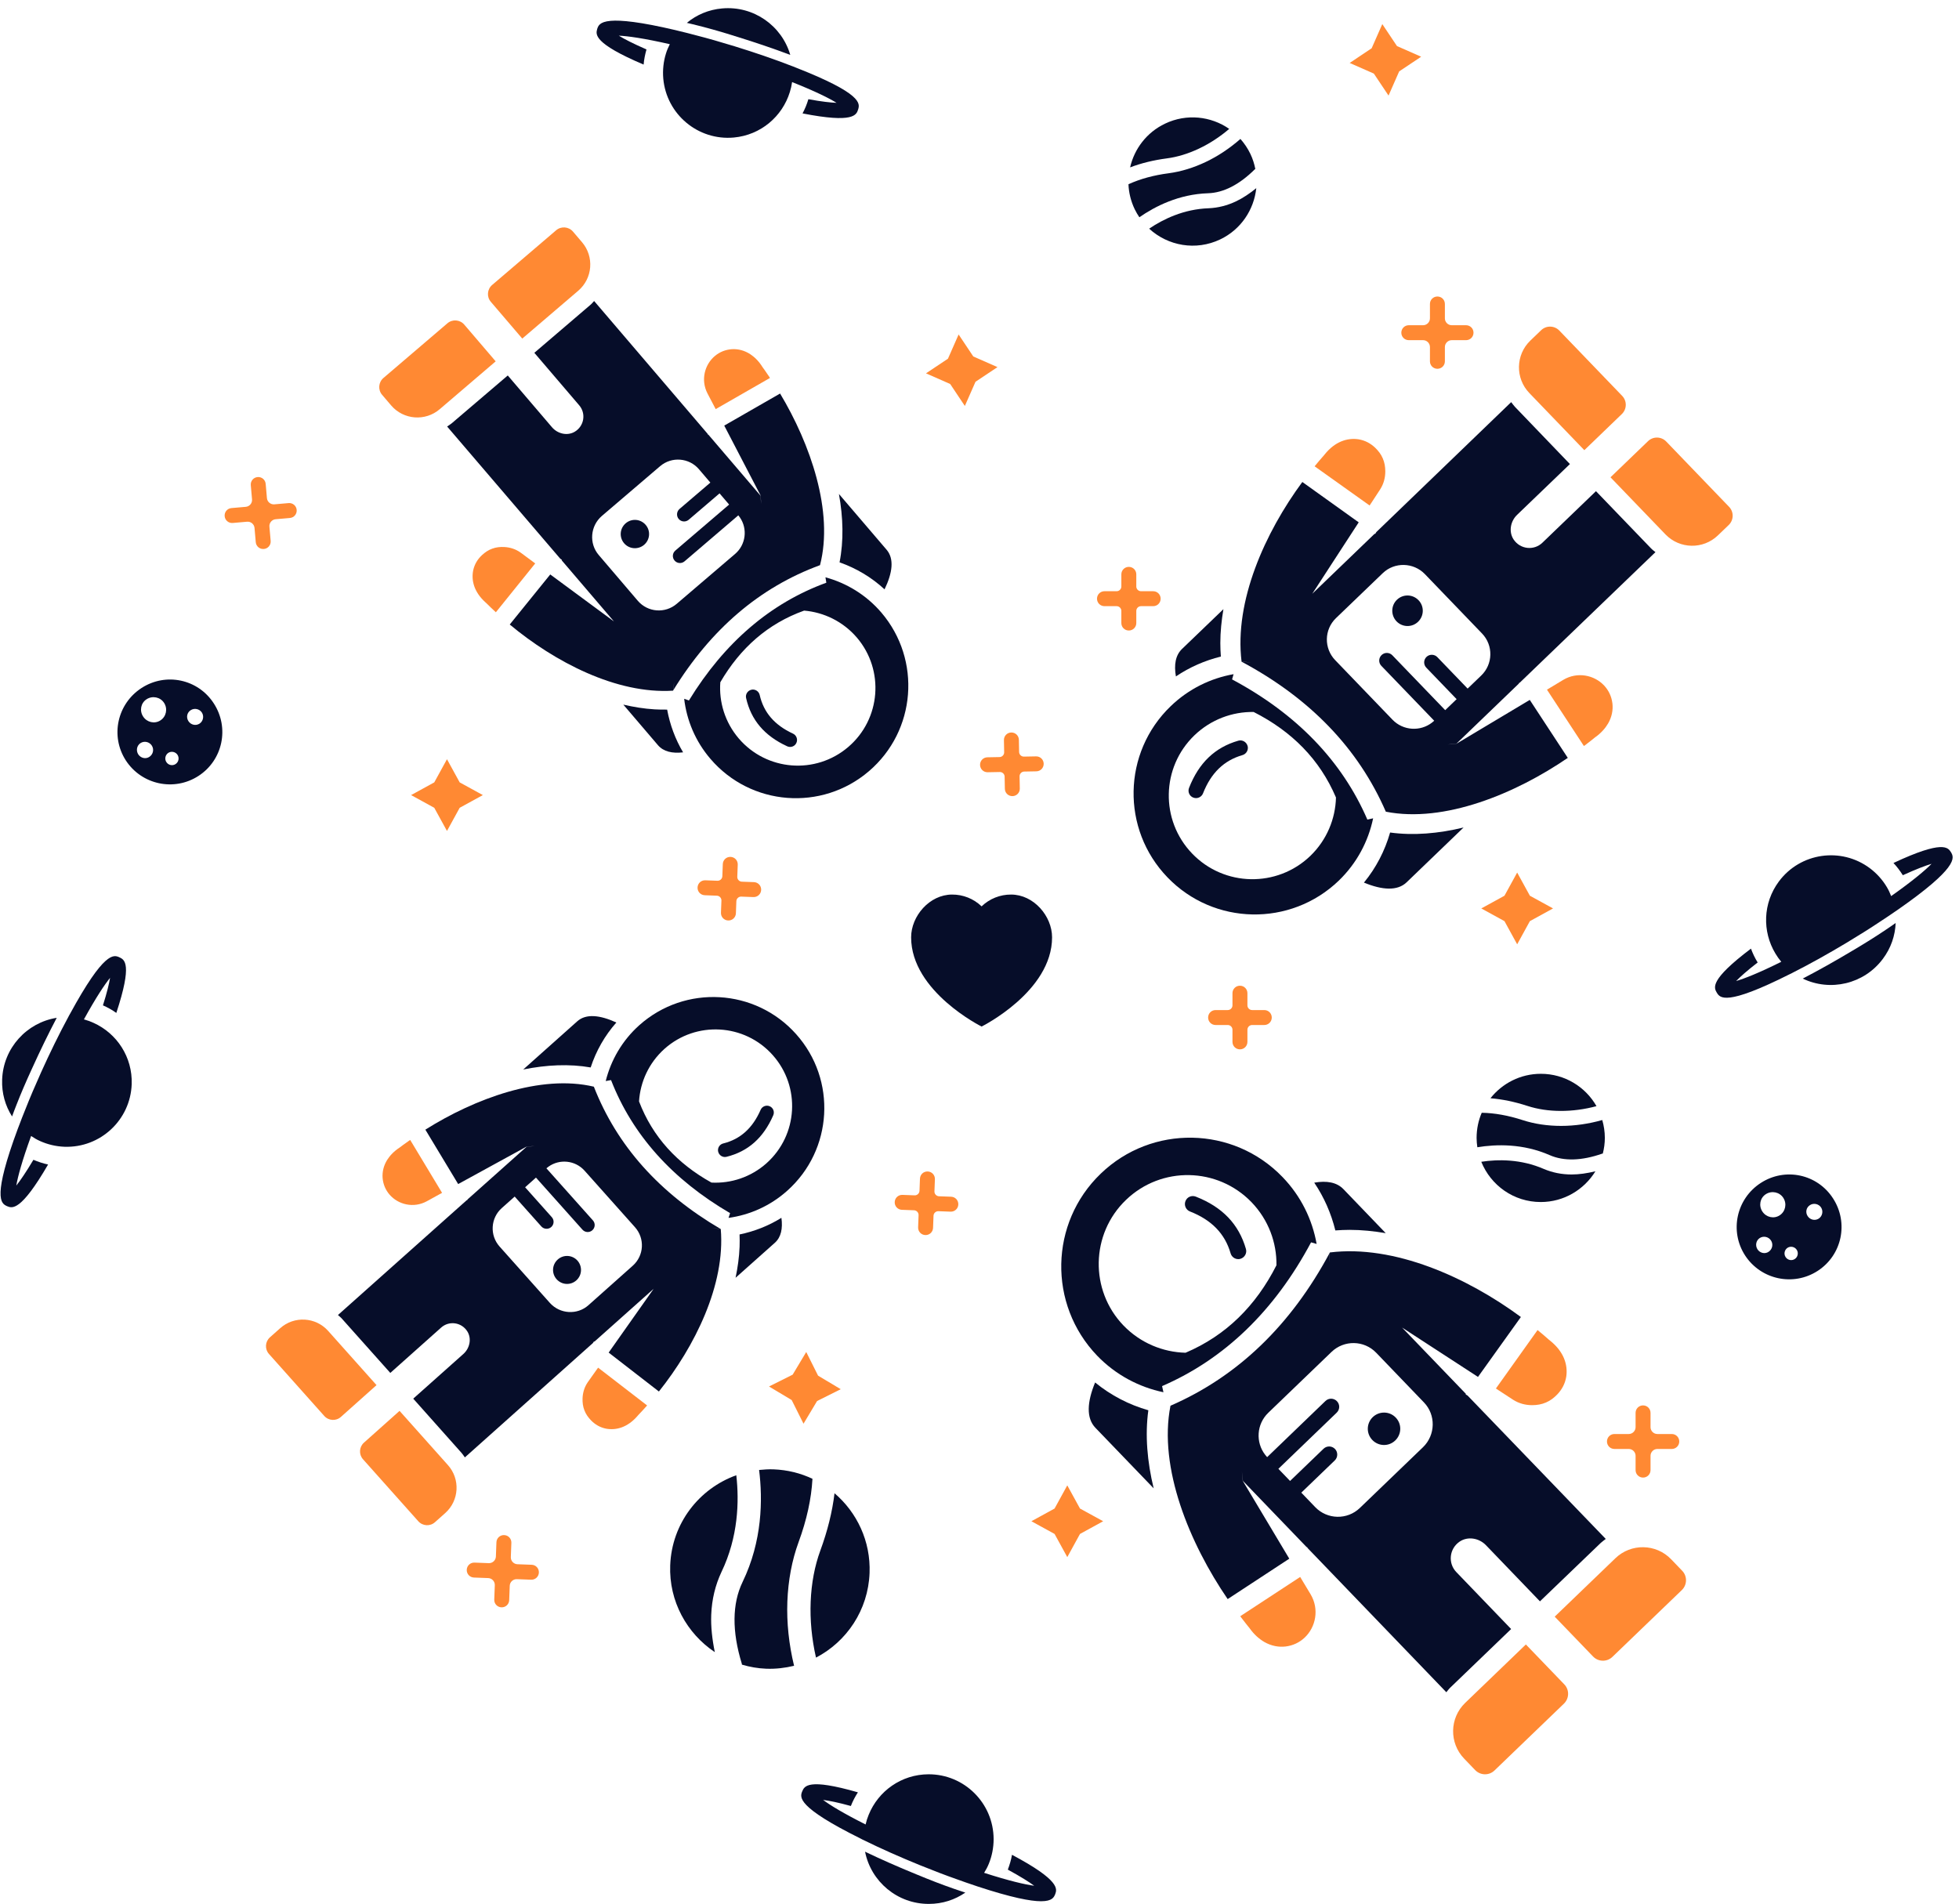 <?xml version="1.0" encoding="UTF-8"?>
<svg xmlns="http://www.w3.org/2000/svg" width="467" height="454" viewBox="0 0 467 454" fill="none">
  <path d="M246.986 180.325L244.084 180.38C243.474 180.391 242.955 179.892 242.943 179.281L242.888 176.38C242.87 175.387 242.066 174.613 241.073 174.632C240.081 174.651 239.307 175.455 239.325 176.447L239.38 179.348C239.392 179.959 238.893 180.478 238.282 180.489L235.381 180.544C234.388 180.563 233.614 181.367 233.633 182.36C233.652 183.352 234.455 184.126 235.448 184.107L238.349 184.052C238.96 184.041 239.479 184.54 239.49 185.151L239.545 188.053C239.564 189.045 240.368 189.819 241.36 189.8C242.353 189.782 243.127 188.978 243.108 187.985L243.053 185.084C243.042 184.473 243.541 183.954 244.152 183.943L247.053 183.888C248.045 183.869 248.82 183.065 248.801 182.073C248.782 181.08 247.979 180.306 246.986 180.325Z" fill="#FF8933"></path>
  <path d="M228.521 79.743L225.984 85.509L220.744 89.007L226.51 91.545L230.008 96.784L232.545 91.019L237.785 87.521L232.019 84.983L228.521 79.743Z" fill="#FF8933"></path>
  <path d="M329.521 5.744L326.984 11.51L321.744 15.008L327.51 17.545L331.008 22.785L333.545 17.019L338.785 13.521L333.019 10.983L329.521 5.744Z" fill="#FF8933"></path>
  <path d="M175.801 8.795C180.107 10.131 184.426 11.594 188.389 13.088C186.377 6.135 179.647 1.33 172.142 2.01C168.922 2.291 166.041 3.539 163.73 5.452C164.694 5.675 165.581 5.879 166.601 6.147C169.317 6.83 172.331 7.692 175.8 8.795L175.801 8.795Z" fill="#060D29"></path>
  <path d="M153.431 15.398C153.529 14.188 153.781 12.966 154.112 11.787C150.898 10.381 148.784 9.288 147.515 8.504C149.669 8.597 153.522 9.13 159.675 10.535C159.304 11.258 158.986 12.001 158.747 12.788C158.169 14.652 157.938 16.691 158.117 18.745C158.886 27.263 166.41 33.558 174.928 32.788C181.367 32.2 186.499 27.767 188.291 21.938C188.531 21.176 188.716 20.368 188.825 19.566C194.357 21.767 197.67 23.42 199.426 24.518C198.016 24.462 195.797 24.222 192.707 23.648C192.353 24.855 191.888 25.968 191.317 27.04C203.509 29.427 204.15 27.403 204.572 26.088C204.987 24.698 205.625 22.343 189.673 16.095L189.275 15.925C189.143 15.885 189.063 15.841 188.932 15.802C184.647 14.131 179.88 12.503 175.102 11.029C171.663 9.974 168.649 9.113 165.958 8.428C164.516 8.017 163.11 7.705 161.751 7.363C161.516 7.307 161.228 7.23 160.993 7.174C152.593 5.198 148.032 4.753 145.573 4.968C142.885 5.202 142.589 6.199 142.348 6.961C142.021 8.191 141.439 10.311 153.432 15.397L153.431 15.398Z" fill="#060D29"></path>
  <path d="M287.997 46.072C291.689 45.948 295.448 44.015 299.126 40.372C299.161 40.327 299.218 40.328 299.253 40.283C299.014 39.072 298.638 37.87 298.079 36.698C297.444 35.365 296.624 34.177 295.699 33.123C293.175 35.341 290.373 37.213 287.455 38.603C284.537 39.994 281.536 40.917 278.592 41.306C275.008 41.773 271.792 42.657 269.035 43.914L269.012 43.925C269.088 45.919 269.574 47.944 270.494 49.874C270.822 50.563 271.198 51.174 271.608 51.796C275.357 49.192 281.025 46.293 287.997 46.072L287.997 46.072Z" fill="#060D29"></path>
  <path d="M293.03 30.73C288.681 27.698 282.864 27.031 277.74 29.473C273.328 31.576 270.408 35.506 269.403 39.905C272.052 38.896 274.98 38.177 278.164 37.759C283.209 37.103 288.563 34.551 293.029 30.73L293.03 30.73Z" fill="#060D29"></path>
  <path d="M288.121 49.65C282.185 49.856 277.266 52.257 273.945 54.517C278.411 58.62 285.059 59.85 290.873 57.079C295.859 54.703 298.931 49.968 299.483 44.855C297.898 46.145 296.296 47.219 294.687 47.986C292.527 49.016 290.331 49.555 288.121 49.65Z" fill="#060D29"></path>
  <path d="M441.351 226.798C437.48 229.111 433.508 231.348 429.749 233.3C436.268 236.446 444.338 234.645 448.844 228.606C450.786 226.022 451.781 223.044 451.901 220.046C451.091 220.615 450.347 221.139 449.466 221.719C447.143 223.284 444.489 224.952 441.352 226.798L441.351 226.798Z" fill="#060D29"></path>
  <path d="M451.377 205.739C452.212 206.62 452.954 207.623 453.61 208.657C456.803 207.204 459.028 206.361 460.459 205.939C458.951 207.48 455.981 209.993 450.826 213.634C450.536 212.875 450.196 212.142 449.769 211.439C448.768 209.763 447.405 208.229 445.756 206.991C438.903 201.874 429.193 203.27 424.077 210.125C420.214 215.31 420.086 222.09 423.228 227.316C423.634 228.004 424.113 228.682 424.636 229.298C419.304 231.946 415.861 233.308 413.871 233.881C414.854 232.869 416.515 231.379 419.006 229.461C418.344 228.392 417.826 227.302 417.409 226.161C407.491 233.642 408.569 235.47 409.266 236.662C410.023 237.9 411.35 239.948 426.654 232.248L427.046 232.065C427.164 231.994 427.25 231.963 427.367 231.892C431.472 229.819 435.867 227.358 440.156 224.786C443.238 222.93 445.892 221.263 448.199 219.717C449.467 218.919 450.639 218.08 451.801 217.297C451.999 217.16 452.249 216.997 452.447 216.859C459.528 211.927 462.906 208.83 464.388 206.856C466.009 204.699 465.465 203.812 465.058 203.124C464.362 202.059 463.172 200.211 451.377 205.74L451.377 205.739Z" fill="#060D29"></path>
  <path d="M7.697 254.609C9.56 250.503 11.549 246.4 13.524 242.654C6.375 243.784 0.77 249.864 0.51 257.394C0.388 260.625 1.267 263.638 2.878 266.17C3.22 265.241 3.532 264.386 3.925 263.408C4.941 260.798 6.171 257.915 7.697 254.61L7.697 254.609Z" fill="#060D29"></path>
  <path d="M11.464 277.627C10.276 277.379 9.094 276.977 7.965 276.502C6.17 279.516 4.822 281.477 3.887 282.639C4.248 280.513 5.256 276.756 7.416 270.826C8.087 271.284 8.784 271.693 9.536 272.027C11.314 272.833 13.308 273.316 15.368 273.394C23.916 273.692 31.098 267.01 31.395 258.462C31.613 252 27.853 246.356 22.293 243.853C21.567 243.519 20.788 243.236 20.006 243.028C22.878 237.812 24.931 234.731 26.239 233.125C26.008 234.518 25.493 236.689 24.539 239.684C25.693 240.185 26.74 240.785 27.732 241.485C31.618 229.686 29.69 228.798 28.438 228.215C27.11 227.63 24.852 226.704 16.667 241.754L16.449 242.128C16.393 242.253 16.34 242.327 16.284 242.453C14.093 246.496 11.884 251.023 9.826 255.581C8.352 258.862 7.122 261.745 6.107 264.33C5.52 265.709 5.036 267.066 4.528 268.372C4.442 268.598 4.33 268.874 4.246 269.1C1.239 277.189 0.23 281.659 0.136 284.126C0.034 286.822 0.986 287.24 1.713 287.573C2.892 288.052 4.923 288.892 11.463 277.626L11.464 277.627Z" fill="#060D29"></path>
  <path d="M254.426 371.225L257.455 365.701L262.979 362.672L257.455 359.643L254.426 354.119L251.397 359.643L245.873 362.672L251.397 365.701L254.426 371.225Z" fill="#FF8933"></path>
  <path d="M398.531 341.876H395.095C394.204 341.876 393.465 341.138 393.465 340.247V336.836C393.465 335.844 392.676 335.055 391.684 335.055C390.691 335.055 389.902 335.844 389.902 336.836V340.247C389.902 341.138 389.164 341.876 388.273 341.876H384.862C383.869 341.876 383.08 342.666 383.08 343.658C383.08 344.651 383.869 345.44 384.862 345.44H388.273C389.164 345.44 389.902 346.178 389.902 347.069V350.48C389.902 351.473 390.691 352.262 391.684 352.262C392.676 352.262 393.465 351.473 393.465 350.48V347.069C393.465 346.178 394.204 345.44 395.095 345.44H398.531C399.524 345.44 400.313 344.651 400.313 343.658C400.314 342.666 399.524 341.876 398.531 341.876Z" fill="#FF8933"></path>
  <path d="M369.438 275.396C372.823 276.873 377.048 276.745 381.936 275.04C381.987 275.014 382.038 275.04 382.088 275.014C382.394 273.817 382.572 272.571 382.572 271.272C382.572 269.796 382.343 268.37 381.961 267.021C378.728 267.938 375.394 268.421 372.161 268.421C368.928 268.421 365.823 267.963 362.998 267.047C359.561 265.927 356.278 265.341 353.248 265.291H353.223C352.434 267.123 352.001 269.16 352.001 271.298C352.001 272.061 352.078 272.775 352.179 273.512C356.685 272.774 363.048 272.596 369.437 275.396L369.438 275.396Z" fill="#060D29"></path>
  <path d="M380.582 263.713C377.96 259.105 372.996 256 367.32 256C362.433 256 358.106 258.291 355.306 261.829C358.131 262.058 361.084 262.669 364.138 263.662C368.974 265.24 374.906 265.24 380.581 263.713L380.582 263.713Z" fill="#060D29"></path>
  <path d="M368.01 278.679C362.562 276.312 357.09 276.363 353.119 276.974C355.385 282.599 360.857 286.57 367.297 286.57C372.82 286.57 377.631 283.618 380.33 279.239C378.344 279.723 376.435 280.003 374.653 280.003C372.26 280.003 370.046 279.545 368.01 278.679Z" fill="#060D29"></path>
  <path d="M327.256 337.84C325.715 339.328 325.66 341.762 327.148 343.304C328.636 344.846 331.071 344.9 332.613 343.412C334.154 341.924 334.209 339.49 332.721 337.948C331.233 336.406 328.798 336.379 327.256 337.84Z" fill="#060D29"></path>
  <path d="M283.677 288.823C288.844 290.852 292.009 294.125 293.361 298.805C293.604 299.643 294.362 300.185 295.2 300.185C295.362 300.185 295.552 300.157 295.714 300.103C296.715 299.806 297.31 298.751 297.012 297.75C295.308 291.853 291.413 287.768 285.056 285.28C284.082 284.901 282.973 285.361 282.594 286.362C282.216 287.336 282.703 288.444 283.677 288.823Z" fill="#060D29"></path>
  <path d="M357.337 331.51L360.691 333.701C362.125 334.621 363.694 334.999 365.236 334.999C366.399 334.999 367.535 334.809 368.563 334.35C369.591 333.917 370.457 333.241 371.241 332.429C372.323 331.293 373.108 329.886 373.378 328.182C373.784 325.368 372.81 322.258 369.537 319.634C369.456 319.553 369.375 319.499 369.267 319.418C368.374 318.633 367.482 317.849 366.535 317.091L356.607 331.023L357.337 331.51Z" fill="#FF8933"></path>
  <path d="M309.945 375.955L295.662 385.314C295.716 385.396 295.77 385.45 295.824 385.531C295.852 385.558 295.852 385.558 295.852 385.585C296.041 385.828 296.23 386.072 296.419 386.315C296.879 386.938 297.366 387.533 297.853 388.128C298.935 389.67 300.152 390.724 301.396 391.455C303.046 392.402 304.805 392.727 306.455 392.537C308.24 392.321 309.782 391.563 310.972 390.454C313.678 387.938 314.543 383.638 312.433 380.094L309.945 375.955Z" fill="#FF8933"></path>
  <path d="M261.062 329.589C259.142 334.242 258.898 338.083 261.144 340.409L275.021 354.827C273.479 348.471 272.938 342.141 273.749 336.217C269.123 334.89 264.822 332.673 261.062 329.589Z" fill="#060D29"></path>
  <path d="M321.739 293.206C324.606 293.206 327.474 293.504 330.341 293.991L320.251 283.495C318.655 281.845 316.247 281.439 313.299 281.953C315.652 285.442 317.329 289.284 318.33 293.341C319.466 293.26 320.576 293.206 321.739 293.206Z" fill="#060D29"></path>
  <path d="M277.348 331.916L277.024 330.455C291.901 324.017 303.831 312.493 312.542 296.182L313.867 296.561C312.839 290.772 310.161 285.2 305.752 280.628C294.012 268.428 274.59 268.049 262.39 279.816C250.19 291.557 249.811 310.978 261.551 323.207C265.988 327.805 271.534 330.7 277.349 331.917L277.348 331.916ZM268.422 286.065C276.861 277.949 290.252 278.22 298.367 286.632C302.397 290.826 304.372 296.263 304.29 301.646C299.394 311.303 292.28 318.391 282.622 322.502C277.239 322.366 271.883 320.203 267.825 316.009C259.737 307.596 259.981 294.179 268.421 286.065L268.422 286.065Z" fill="#060D29"></path>
  <path d="M363.748 392.049L349.276 405.981C345.543 409.579 345.435 415.53 349.032 419.263L351.656 421.995C352.9 423.293 354.983 423.347 356.282 422.076L372.81 406.17C374.108 404.926 374.162 402.843 372.891 401.544L363.748 392.049Z" fill="#FF8933"></path>
  <path d="M398.374 371.734C394.776 368.001 388.825 367.893 385.092 371.49L370.62 385.421L379.763 394.916C381.007 396.214 383.09 396.268 384.389 394.997L400.917 379.091C402.215 377.847 402.269 375.764 400.998 374.466L398.374 371.734Z" fill="#FF8933"></path>
  <path d="M347.166 374.791C345.137 372.68 345.462 369.218 347.977 367.514C349.925 366.215 352.603 366.675 354.253 368.406L367.103 381.769L381.602 367.838C381.98 367.486 382.386 367.216 382.792 366.891L349.871 332.727L349.384 332.429L349.466 332.321L334.237 316.497L352.334 328.264L362.559 313.981C349.764 304.541 332.37 296.696 317.033 298.59H317.005V298.644V299.023C316.816 301.566 316.789 301.485 317.005 298.644C307.754 315.902 295.121 328.129 279.026 335.135C276.105 349.959 283.598 367.975 292.66 381.23L307.349 371.6L296.258 353.043C296.258 353.043 296.23 352.177 296.041 350.824C295.825 349.472 295.852 349.472 296.041 350.824C296.258 352.177 296.285 353.043 296.285 353.043L311.514 368.867L311.568 368.813L311.757 369.11L344.787 403.438C345.111 403.06 345.382 402.654 345.761 402.302L360.233 388.371L347.166 374.791ZM339.24 345.008L324.173 359.507C321.17 362.401 316.383 362.293 313.515 359.291L310.214 355.855L318.195 348.173C318.952 347.442 318.979 346.198 318.249 345.441C317.491 344.656 316.274 344.656 315.517 345.387L307.536 353.069L304.75 350.175L318.654 336.785C319.439 336.028 319.439 334.81 318.708 334.053C317.978 333.296 316.761 333.242 315.976 333.999L302.072 347.389C301.91 347.227 301.747 347.01 301.613 346.848C299.286 343.872 299.53 339.517 302.343 336.812L317.41 322.313C320.413 319.419 325.174 319.5 328.068 322.503L339.457 334.351C342.324 337.326 342.216 342.114 339.24 345.008L339.24 345.008Z" fill="#060D29"></path>
  <path d="M218.386 446.826C214.212 445.12 210.037 443.288 206.219 441.455C207.619 448.557 213.906 453.928 221.441 453.902C224.674 453.902 227.652 452.91 230.121 451.204C229.179 450.899 228.314 450.619 227.321 450.263C224.674 449.346 221.747 448.226 218.387 446.826L218.386 446.826Z" fill="#060D29"></path>
  <path d="M241.245 442.192C241.042 443.388 240.685 444.584 240.252 445.73C243.332 447.41 245.343 448.683 246.54 449.573C244.402 449.293 240.609 448.428 234.602 446.493C235.034 445.806 235.416 445.093 235.722 444.33C236.46 442.523 236.867 440.512 236.867 438.45C236.842 429.897 229.893 422.973 221.34 423C214.874 423.025 209.377 426.996 207.085 432.647C206.779 433.385 206.525 434.174 206.347 434.964C201.027 432.291 197.87 430.356 196.216 429.109C197.616 429.288 199.805 429.72 202.834 430.56C203.291 429.389 203.851 428.32 204.514 427.301C192.575 423.865 191.761 425.825 191.226 427.098C190.692 428.447 189.852 430.738 205.201 438.349L205.582 438.552C205.71 438.603 205.786 438.654 205.913 438.705C210.037 440.741 214.644 442.777 219.277 444.661C222.611 446.01 225.538 447.131 228.16 448.047C229.56 448.581 230.934 449.015 232.258 449.473C232.487 449.549 232.767 449.651 232.996 449.727C241.193 452.425 245.698 453.265 248.167 453.265C250.865 453.265 251.247 452.298 251.553 451.56C251.986 450.363 252.749 448.301 241.244 442.192L241.245 442.192Z" fill="#060D29"></path>
  <path d="M289.783 244.368H292.685C293.295 244.368 293.805 244.877 293.805 245.488V248.39C293.805 249.382 294.594 250.172 295.586 250.172C296.579 250.172 297.368 249.382 297.368 248.39V245.488C297.368 244.877 297.877 244.368 298.488 244.368H301.39C302.382 244.368 303.172 243.579 303.172 242.586C303.172 241.594 302.383 240.804 301.39 240.804H298.488C297.877 240.804 297.368 240.295 297.368 239.684V236.782C297.368 235.79 296.579 235 295.586 235C294.594 235 293.805 235.79 293.805 236.782V239.684C293.805 240.295 293.295 240.804 292.685 240.804H289.783C288.79 240.804 288.001 241.593 288.001 242.586C288 243.579 288.79 244.368 289.783 244.368Z" fill="#FF8933"></path>
  <path d="M370.226 216.575L364.702 213.547L361.673 208.023L358.644 213.547L353.12 216.575L358.644 219.604L361.673 225.128L364.702 219.604L370.226 216.575Z" fill="#FF8933"></path>
  <path d="M340.878 72.47L340.878 75.906C340.878 76.797 340.14 77.536 339.249 77.536L335.838 77.536C334.846 77.536 334.057 78.325 334.057 79.317C334.057 80.31 334.846 81.099 335.838 81.099L339.249 81.099C340.14 81.099 340.878 81.837 340.878 82.728L340.878 86.139C340.878 87.132 341.668 87.921 342.66 87.921C343.653 87.921 344.442 87.132 344.442 86.139L344.442 82.728C344.442 81.837 345.18 81.099 346.071 81.099L349.482 81.099C350.475 81.099 351.264 80.31 351.264 79.317C351.264 78.325 350.475 77.536 349.482 77.536L346.071 77.536C345.18 77.536 344.442 76.797 344.442 75.906L344.442 72.47C344.442 71.477 343.653 70.688 342.66 70.688C341.668 70.688 340.878 71.477 340.878 72.47Z" fill="#FF8933"></path>
  <path d="M270.878 148.535L270.878 145.633C270.878 145.022 271.387 144.513 271.998 144.513L274.9 144.513C275.893 144.513 276.682 143.724 276.682 142.732C276.682 141.739 275.893 140.95 274.9 140.95L271.998 140.95C271.387 140.95 270.878 140.441 270.878 139.83L270.878 136.928C270.878 135.935 270.089 135.146 269.097 135.146C268.104 135.146 267.315 135.935 267.315 136.928L267.315 139.83C267.315 140.441 266.806 140.95 266.195 140.95L263.293 140.95C262.3 140.95 261.511 141.739 261.511 142.732C261.511 143.724 262.3 144.513 263.293 144.513L266.194 144.513C266.805 144.513 267.314 145.022 267.314 145.633L267.314 148.535C267.314 149.528 268.103 150.317 269.096 150.317C270.089 150.317 270.878 149.528 270.878 148.535Z" fill="#FF8933"></path>
  <path d="M326.953 119.822L329.015 116.666C329.881 115.317 330.237 113.84 330.237 112.389C330.237 111.295 330.058 110.226 329.626 109.258C329.218 108.291 328.582 107.477 327.818 106.738C326.749 105.72 325.426 104.982 323.822 104.728C321.174 104.346 318.248 105.262 315.778 108.342C315.702 108.418 315.651 108.494 315.575 108.596C314.837 109.436 314.098 110.276 313.386 111.167L326.495 120.509L326.953 119.822Z" fill="#FF8933"></path>
  <path d="M368.776 164.418L377.584 177.858C377.66 177.807 377.711 177.756 377.787 177.705C377.813 177.68 377.813 177.68 377.838 177.68C378.067 177.501 378.296 177.323 378.525 177.145C379.111 176.713 379.671 176.254 380.231 175.796C381.682 174.778 382.675 173.633 383.362 172.462C384.253 170.909 384.559 169.255 384.38 167.702C384.177 166.022 383.464 164.571 382.42 163.451C380.053 160.905 376.006 160.091 372.671 162.077L368.776 164.418Z" fill="#FF8933"></path>
  <path d="M332.911 148.128C334.311 149.579 336.602 149.63 338.053 148.23C339.503 146.829 339.554 144.539 338.154 143.088C336.754 141.637 334.463 141.586 333.012 142.986C331.561 144.386 331.536 146.677 332.911 148.128Z" fill="#060D29"></path>
  <path d="M286.786 189.135C288.696 184.274 291.776 181.295 296.179 180.023C296.968 179.794 297.477 179.081 297.477 178.292C297.477 178.139 297.452 177.961 297.401 177.808C297.121 176.867 296.128 176.307 295.187 176.587C289.637 178.19 285.794 181.856 283.452 187.838C283.096 188.754 283.529 189.798 284.471 190.154C285.387 190.51 286.43 190.052 286.786 189.135Z" fill="#060D29"></path>
  <path d="M325.146 210.416C329.525 212.223 333.139 212.452 335.328 210.339L348.896 197.281C342.914 198.732 336.957 199.241 331.383 198.477C330.135 202.831 328.048 206.878 325.146 210.416Z" fill="#060D29"></path>
  <path d="M290.911 153.32C290.911 150.622 291.191 147.924 291.649 145.226L281.772 154.72C280.22 156.222 279.838 158.488 280.321 161.262C283.605 159.048 287.22 157.47 291.038 156.528C290.961 155.459 290.911 154.415 290.911 153.32Z" fill="#060D29"></path>
  <path d="M327.336 195.091L325.962 195.396C319.903 181.396 309.059 170.171 293.711 161.974L294.068 160.727C288.62 161.694 283.377 164.214 279.075 168.363C267.595 179.41 267.239 197.686 278.311 209.166C289.359 220.646 307.634 221.003 319.141 209.955C323.468 205.781 326.192 200.562 327.337 195.09L327.336 195.091ZM284.191 203.491C276.554 195.549 276.809 182.948 284.725 175.313C288.671 171.52 293.787 169.662 298.852 169.739C307.94 174.346 314.609 181.04 318.478 190.128C318.35 195.194 316.314 200.234 312.368 204.052C304.452 211.662 291.826 211.433 284.191 203.492L284.191 203.491Z" fill="#060D29"></path>
  <path d="M383.921 113.79L397.03 127.408C400.416 130.921 406.016 131.022 409.528 127.637L412.099 125.168C413.321 123.997 413.372 122.037 412.176 120.816L397.208 105.263C396.037 104.041 394.077 103.99 392.856 105.186L383.921 113.79Z" fill="#FF8933"></path>
  <path d="M364.804 81.206C361.292 84.592 361.19 90.192 364.575 93.704L377.684 107.323L386.619 98.719C387.84 97.549 387.891 95.588 386.695 94.367L371.728 78.814C370.557 77.592 368.597 77.542 367.375 78.738L364.804 81.206Z" fill="#FF8933"></path>
  <path d="M367.68 129.393C365.695 131.303 362.437 130.997 360.833 128.63C359.611 126.797 360.044 124.277 361.673 122.724L374.247 110.633L361.138 96.99C360.807 96.633 360.552 96.252 360.247 95.87L328.099 126.848L327.819 127.306L327.717 127.229L312.827 141.56L323.899 124.53L310.459 114.909C301.576 126.949 294.194 143.316 295.976 157.749L295.976 157.774L296.027 157.774L296.384 157.774C298.776 157.952 298.7 157.978 296.027 157.774C312.267 166.479 323.773 178.367 330.365 193.512C344.314 196.261 361.267 189.21 373.74 180.683L364.678 166.861L347.216 177.298C347.216 177.298 346.402 177.323 345.129 177.501C343.856 177.704 343.856 177.679 345.129 177.501C346.401 177.298 347.216 177.272 347.216 177.272L362.106 162.942L362.055 162.891L362.335 162.712L394.638 131.632C394.281 131.327 393.899 131.072 393.569 130.716L380.459 117.098L367.68 129.393ZM339.655 136.852L353.299 151.029C356.022 153.855 355.92 158.36 353.095 161.059L349.863 164.164L342.633 156.655C341.946 155.943 340.775 155.917 340.063 156.604C339.324 157.317 339.324 158.463 340.012 159.175L347.241 166.684L344.517 169.306L331.917 156.223C331.205 155.484 330.059 155.484 329.347 156.172C328.634 156.859 328.583 158.004 329.296 158.743L341.896 171.826C341.743 171.979 341.539 172.132 341.387 172.259C338.587 174.448 334.488 174.219 331.943 171.571L318.3 157.393C315.576 154.568 315.652 150.088 318.478 147.364L329.627 136.648C332.427 133.95 336.932 134.052 339.655 136.852L339.655 136.852Z" fill="#060D29"></path>
  <path d="M115.106 189.553L109.582 186.525L106.553 181.001L103.523 186.525L98 189.553L103.523 192.582L106.553 198.106L109.582 192.582L115.106 189.553Z" fill="#FF8933"></path>
  <path d="M55.486 124.678L58.91 124.379C59.797 124.302 60.597 124.973 60.674 125.861L60.971 129.259C61.057 130.248 61.912 130.965 62.901 130.879C63.889 130.793 64.607 129.938 64.521 128.949L64.225 125.551C64.147 124.664 64.818 123.864 65.706 123.787L69.104 123.49C70.093 123.404 70.81 122.549 70.724 121.56C70.638 120.572 69.783 119.854 68.794 119.94L65.396 120.236C64.509 120.314 63.709 119.643 63.632 118.755L63.335 115.357C63.249 114.368 62.394 113.651 61.406 113.737C60.417 113.823 59.699 114.678 59.785 115.667L60.082 119.065C60.159 119.952 59.488 120.752 58.6 120.829L55.177 121.128C54.188 121.214 53.47 122.069 53.556 123.058C53.642 124.047 54.497 124.764 55.486 124.678Z" fill="#FF8933"></path>
  <path d="M153.544 129.892C154.965 128.674 155.138 126.553 153.92 125.131C152.701 123.709 150.58 123.537 149.158 124.755C147.736 125.974 147.564 128.095 148.782 129.517C150.001 130.938 152.123 131.088 153.544 129.892Z" fill="#060D29"></path>
  <path d="M189.035 174.9C184.632 172.864 182.04 169.845 181.101 165.693C180.932 164.949 180.299 164.438 179.568 164.395C179.426 164.387 179.26 164.401 179.115 164.439C178.227 164.647 177.653 165.537 177.862 166.425C179.044 171.658 182.232 175.422 187.649 177.92C188.48 178.301 189.471 177.957 189.853 177.103C190.233 176.273 189.865 175.281 189.035 174.9Z" fill="#060D29"></path>
  <path d="M210.865 140.502C212.781 136.542 213.191 133.204 211.352 131.058L199.989 117.765C201.006 123.39 201.152 128.94 200.139 134.066C204.106 135.462 207.744 137.618 210.865 140.502Z" fill="#060D29"></path>
  <path d="M156.058 169.115C153.556 168.967 151.07 168.56 148.594 167.987L156.855 177.664C158.163 179.186 160.242 179.663 162.841 179.367C160.968 176.202 159.703 172.764 159.039 169.173C158.043 169.185 157.072 169.175 156.058 169.115Z" fill="#060D29"></path>
  <path d="M126.976 133.865L124.162 131.781C122.959 130.904 121.609 130.493 120.264 130.414C119.25 130.354 118.249 130.461 117.328 130.809C116.409 131.133 115.619 131.678 114.893 132.346C113.891 133.282 113.134 134.468 112.81 135.941C112.311 138.375 113 141.139 115.72 143.596C115.787 143.672 115.855 143.723 115.945 143.799C116.683 144.529 117.422 145.26 118.208 145.969L127.587 134.327L126.976 133.865Z" fill="#FF8933"></path>
  <path d="M170.611 97.534L183.554 90.105C183.511 90.031 183.466 89.981 183.423 89.908C183.401 89.882 183.401 89.882 183.402 89.859C183.25 89.637 183.097 89.415 182.945 89.193C182.576 88.626 182.181 88.082 181.787 87.537C180.923 86.136 179.915 85.153 178.868 84.452C177.477 83.541 175.959 83.167 174.51 83.247C172.942 83.344 171.558 83.926 170.462 84.832C167.972 86.887 166.996 90.594 168.654 93.795L170.611 97.534Z" fill="#FF8933"></path>
  <path d="M196.778 137.633L196.986 138.924C183.674 143.773 172.674 153.212 164.234 166.992L163.097 166.594C163.695 171.697 165.744 176.696 169.355 180.911C178.968 192.16 195.893 193.491 207.142 183.854C218.39 174.241 219.722 157.317 210.11 146.044C206.476 141.804 201.788 138.993 196.777 137.632L196.778 137.633ZM202.202 178.093C194.421 184.738 182.753 183.811 176.108 176.054C172.808 172.188 171.365 167.343 171.714 162.651C176.483 154.479 183.055 148.662 191.692 145.573C196.381 145.969 200.942 148.133 204.266 152C210.888 159.756 209.984 171.449 202.203 178.093L202.202 178.093Z" fill="#060D29"></path>
  <path d="M124.503 80.72L137.846 69.312C141.288 66.366 141.689 61.179 138.743 57.738L136.595 55.219C135.576 54.022 133.762 53.868 132.564 54.91L117.325 67.934C116.128 68.953 115.974 70.767 117.016 71.965L124.503 80.72Z" fill="#FF8933"></path>
  <path d="M93.247 96.659C96.194 100.101 101.38 100.502 104.822 97.556L118.165 86.148L110.678 77.394C109.659 76.197 107.845 76.043 106.647 77.085L91.408 90.109C90.212 91.128 90.057 92.942 91.099 94.14L93.247 96.659Z" fill="#FF8933"></path>
  <path d="M138.079 96.63C139.74 98.576 139.279 101.579 136.996 102.937C135.231 103.969 132.918 103.43 131.567 101.835L121.046 89.515L107.68 100.921C107.331 101.208 106.963 101.424 106.593 101.686L133.551 133.187L133.961 133.472L133.884 133.562L146.355 148.152L131.173 136.953L121.516 148.887C132.192 157.782 146.962 165.522 160.44 164.66L160.464 164.662L160.467 164.614L160.486 164.284C160.783 162.075 160.802 162.147 160.467 164.614C169.427 150.035 181.078 140.02 195.48 134.737C198.793 121.955 193.184 105.852 185.962 93.822L172.651 101.466L181.37 118.227C181.37 118.227 181.35 118.983 181.445 120.173C181.564 121.364 181.54 121.363 181.445 120.173C181.326 118.982 181.347 118.225 181.347 118.225L168.876 103.636L168.826 103.68L168.677 103.411L141.631 71.761C141.328 72.075 141.072 72.415 140.723 72.702L127.38 84.11L138.079 96.63ZM143.459 123.021L157.35 111.149C160.119 108.779 164.29 109.12 166.637 111.887L169.34 115.054L161.982 121.345C161.284 121.943 161.196 123.027 161.794 123.725C162.414 124.449 163.476 124.511 164.175 123.913L171.532 117.622L173.814 120.291L160.994 131.256C160.271 131.876 160.208 132.938 160.806 133.636C161.404 134.335 162.463 134.444 163.187 133.824L176.006 122.859C176.14 123.009 176.27 123.207 176.38 123.355C178.256 126.071 177.819 129.858 175.225 132.072L161.334 143.945C158.565 146.315 154.415 145.999 152.045 143.23L142.721 132.307C140.373 129.564 140.714 125.393 143.459 123.021L143.459 123.021Z" fill="#060D29"></path>
  <path d="M183.324 330.547L188.73 333.782L191.548 339.417L194.784 334.011L200.418 331.194L195.013 327.958L192.195 322.323L188.959 327.729L183.324 330.547Z" fill="#FF8933"></path>
  <path d="M121.386 381.483L121.516 378.049C121.55 377.159 122.315 376.449 123.206 376.482L126.614 376.611C127.606 376.649 128.424 375.89 128.462 374.898C128.499 373.906 127.741 373.088 126.749 373.05L123.34 372.921C122.45 372.888 121.74 372.122 121.774 371.232L121.903 367.823C121.94 366.831 121.182 366.013 120.19 365.975C119.198 365.938 118.379 366.697 118.342 367.689L118.213 371.097C118.179 371.987 117.414 372.697 116.523 372.663L113.115 372.534C112.123 372.497 111.305 373.256 111.267 374.248C111.229 375.239 111.988 376.058 112.98 376.095L116.388 376.224C117.279 376.258 117.989 377.024 117.955 377.914L117.825 381.348C117.787 382.34 118.546 383.158 119.538 383.196C120.53 383.234 121.348 382.475 121.386 381.483Z" fill="#FF8933"></path>
  <path d="M219.307 281L219.197 283.899C219.174 284.51 218.646 284.999 218.036 284.976L215.136 284.866C214.144 284.829 213.326 285.588 213.288 286.58C213.251 287.571 214.009 288.39 215.001 288.427L217.901 288.537C218.512 288.56 219.001 289.088 218.978 289.699L218.868 292.598C218.831 293.59 219.589 294.409 220.581 294.446C221.573 294.484 222.392 293.725 222.429 292.733L222.539 289.833C222.562 289.223 223.09 288.733 223.701 288.757L226.601 288.866C227.593 288.904 228.411 288.145 228.449 287.153C228.486 286.161 227.727 285.343 226.735 285.305L223.836 285.196C223.225 285.172 222.736 284.644 222.759 284.034L222.869 281.134C222.906 280.142 222.147 279.324 221.155 279.286C220.163 279.248 219.345 280.007 219.307 281Z" fill="#FF8933"></path>
  <path d="M172.307 206.001L172.197 208.9C172.174 209.511 171.646 210 171.036 209.977L168.136 209.867C167.144 209.83 166.326 210.589 166.288 211.58C166.251 212.572 167.009 213.391 168.001 213.428L170.901 213.538C171.512 213.561 172.001 214.089 171.978 214.7L171.868 217.599C171.831 218.591 172.589 219.41 173.581 219.447C174.573 219.485 175.392 218.726 175.429 217.734L175.539 214.834C175.562 214.224 176.09 213.734 176.701 213.758L179.601 213.867C180.593 213.905 181.411 213.146 181.449 212.154C181.486 211.162 180.727 210.344 179.735 210.306L176.836 210.197C176.225 210.173 175.736 209.645 175.759 209.035L175.869 206.135C175.906 205.143 175.147 204.325 174.155 204.287C173.163 204.249 172.345 205.008 172.307 206.001Z" fill="#FF8933"></path>
  <path d="M137.665 300.543C136.433 299.166 134.337 299.04 132.96 300.272C131.582 301.504 131.456 303.6 132.688 304.977C133.92 306.354 136.016 306.48 137.393 305.248C138.771 304.016 138.874 301.919 137.665 300.543Z" fill="#060D29"></path>
  <path d="M181.325 264.588C179.408 268.974 176.484 271.595 172.407 272.607C171.677 272.79 171.186 273.425 171.159 274.147C171.153 274.287 171.171 274.451 171.212 274.593C171.436 275.465 172.325 276.012 173.197 275.788C178.335 274.512 181.981 271.288 184.333 265.892C184.691 265.065 184.331 264.094 183.481 263.735C182.654 263.377 181.683 263.761 181.325 264.588Z" fill="#060D29"></path>
  <path d="M146.933 243.771C142.986 241.964 139.684 241.629 137.606 243.488L124.729 254.976C130.257 253.855 135.729 253.595 140.808 254.487C142.102 250.544 144.153 246.91 146.933 243.771Z" fill="#060D29"></path>
  <path d="M142.139 326.67L140.141 329.489C139.302 330.695 138.924 332.035 138.874 333.363C138.836 334.366 138.962 335.351 139.325 336.252C139.665 337.152 140.219 337.92 140.893 338.622C141.837 339.592 143.023 340.314 144.483 340.602C146.894 341.043 149.606 340.306 151.974 337.571C152.047 337.503 152.096 337.436 152.169 337.345C152.875 336.601 153.58 335.858 154.263 335.067L142.582 326.057L142.139 326.67Z" fill="#FF8933"></path>
  <path d="M105.385 284.382L97.785 271.769C97.713 271.813 97.665 271.858 97.594 271.902C97.569 271.924 97.569 271.924 97.546 271.923C97.33 272.079 97.114 272.234 96.898 272.389C96.347 272.765 95.818 273.165 95.289 273.565C93.925 274.448 92.977 275.462 92.306 276.51C91.437 277.901 91.1 279.406 91.209 280.834C91.337 282.38 91.94 283.733 92.857 284.795C94.936 287.208 98.614 288.094 101.737 286.391L105.385 284.382Z" fill="#FF8933"></path>
  <path d="M176.307 297.243C176.213 299.714 175.863 302.176 175.35 304.63L184.724 296.278C186.198 294.956 186.626 292.895 186.279 290.337C183.196 292.251 179.831 293.572 176.301 294.302C176.334 295.283 176.345 296.241 176.307 297.243Z" fill="#060D29"></path>
  <path d="M144.397 257.729L145.666 257.497C150.729 270.527 160.27 281.183 174.042 289.221L173.672 290.351C178.694 289.654 183.583 287.528 187.666 283.878C198.563 274.159 199.522 257.435 189.78 246.538C180.061 235.642 163.337 234.682 152.417 244.4C148.309 248.074 145.634 252.758 144.396 257.729L144.397 257.729ZM184.199 251.532C190.917 259.069 190.247 270.599 182.733 277.318C178.988 280.654 174.239 282.178 169.602 281.933C161.44 277.399 155.564 271.037 152.337 262.581C152.629 257.946 154.668 253.401 158.414 250.042C165.927 243.346 177.482 243.993 184.199 251.531L184.199 251.532Z" fill="#060D29"></path>
  <path d="M89.761 330.221L78.228 317.296C75.249 313.962 70.124 313.675 66.79 316.653L64.35 318.825C63.191 319.855 63.076 321.648 64.129 322.808L77.297 337.569C78.327 338.729 80.12 338.843 81.28 337.79L89.761 330.221Z" fill="#FF8933"></path>
  <path d="M106.139 360.722C109.473 357.744 109.76 352.619 106.781 349.285L95.248 336.359L86.769 343.929C85.609 344.958 85.495 346.752 86.548 347.912L99.715 362.673C100.745 363.833 102.538 363.947 103.699 362.894L106.139 360.722Z" fill="#FF8933"></path>
  <path d="M105.173 316.494C107.058 314.815 110.031 315.208 111.417 317.431C112.473 319.151 111.989 321.444 110.444 322.81L98.51 333.447L110.042 346.395C110.332 346.733 110.553 347.092 110.819 347.452L141.333 320.197L141.605 319.787L141.695 319.861L155.828 307.254L145.098 322.465L157.073 331.742C165.625 321.024 172.952 306.291 171.82 293.012L171.821 292.989L171.774 292.987L171.448 292.975C169.263 292.729 169.333 292.708 171.774 292.987C157.204 284.452 147.08 273.168 141.567 259.07C128.888 256.069 113.119 261.938 101.401 269.315L109.221 282.287L125.574 273.334C125.574 273.334 126.321 273.339 127.493 273.22C128.665 273.078 128.664 273.101 127.493 273.22C126.32 273.363 125.573 273.358 125.573 273.358L111.44 285.965L111.485 286.014L111.223 286.167L80.564 313.51C80.88 313.802 81.221 314.048 81.512 314.386L93.045 327.312L105.173 316.494ZM131.096 310.636L119.093 297.179C116.697 294.497 116.947 290.375 119.627 288.002L122.695 285.27L129.055 292.397C129.66 293.073 130.731 293.137 131.408 292.533C132.109 291.906 132.148 290.856 131.543 290.18L125.183 283.053L127.768 280.746L138.854 293.164C139.481 293.865 140.53 293.905 141.206 293.3C141.882 292.695 141.969 291.648 141.342 290.947L130.256 278.529C130.401 278.395 130.594 278.262 130.738 278.151C133.378 276.243 137.123 276.595 139.362 279.108L151.365 292.564C153.761 295.246 153.536 299.346 150.854 301.742L140.273 311.17C137.615 313.543 133.493 313.294 131.096 310.636L131.096 310.636Z" fill="#060D29"></path>
  <path d="M177.014 377.168C174.519 382.345 174.469 388.922 176.833 396.62C176.87 396.701 176.827 396.778 176.864 396.859C178.706 397.405 180.634 397.754 182.653 397.831C184.948 397.918 187.178 397.645 189.298 397.131C188.063 392.051 187.507 386.838 187.697 381.813C187.888 376.787 188.783 371.986 190.373 367.647C192.317 362.37 193.42 357.3 193.678 352.594L193.679 352.554C190.876 351.219 187.736 350.427 184.411 350.301C183.224 350.256 182.111 350.333 180.958 350.448C181.84 357.496 181.743 367.4 177.014 377.167L177.014 377.168Z" fill="#060D29"></path>
  <path d="M194.523 395.182C201.841 391.377 206.96 383.842 207.294 375.017C207.582 367.419 204.275 360.557 198.938 355.996C198.416 360.376 197.293 364.93 195.57 369.62C192.832 377.046 192.483 386.267 194.523 395.181L194.523 395.182Z" fill="#060D29"></path>
  <path d="M171.994 374.755C175.995 366.425 176.238 357.914 175.522 351.705C166.642 354.897 160.147 363.171 159.768 373.183C159.443 381.77 163.75 389.423 170.399 393.876C169.764 390.76 169.441 387.776 169.546 385.005C169.686 381.286 170.529 377.869 171.994 374.755Z" fill="#060D29"></path>
  <path d="M33.74 164.025C39.546 160.26 47.223 161.894 50.967 167.696C54.735 173.498 53.124 181.217 47.318 184.983C41.512 188.748 33.763 187.09 29.995 181.289C26.251 175.487 27.934 167.791 33.74 164.025L33.74 164.025ZM44.925 171.934C45.494 172.81 46.655 173.095 47.556 172.527C48.432 171.958 48.693 170.75 48.124 169.874C47.556 168.998 46.347 168.738 45.471 169.306C44.57 169.874 44.333 171.035 44.925 171.934ZM39.664 181.691C40.139 182.425 41.11 182.638 41.845 182.164C42.579 181.691 42.793 180.696 42.319 179.962C41.845 179.228 40.849 179.015 40.115 179.488C39.38 179.986 39.191 180.98 39.664 181.691ZM38.243 171.745C39.641 170.845 40.02 168.975 39.119 167.577C38.219 166.18 36.347 165.801 34.949 166.701C33.55 167.601 33.219 169.448 34.119 170.822C35.02 172.219 36.868 172.645 38.243 171.745ZM32.958 179.844C33.551 180.744 34.735 181.028 35.612 180.436C36.513 179.844 36.773 178.637 36.181 177.737C35.588 176.837 34.38 176.576 33.479 177.168C32.602 177.76 32.389 178.944 32.958 179.844Z" fill="#060D29"></path>
  <path d="M419.74 282.024C425.546 278.259 433.223 279.893 436.967 285.695C440.735 291.497 439.124 299.216 433.318 302.982C427.512 306.747 419.763 305.089 415.995 299.288C412.251 293.486 413.934 285.79 419.74 282.024L419.74 282.024ZM430.925 289.933C431.494 290.809 432.655 291.094 433.556 290.526C434.433 289.957 434.693 288.75 434.125 287.874C433.556 286.997 432.347 286.737 431.471 287.305C430.57 287.874 430.333 289.034 430.925 289.933ZM425.665 299.69C426.139 300.424 427.11 300.637 427.845 300.163C428.579 299.69 428.793 298.695 428.319 297.961C427.845 297.227 426.849 297.014 426.115 297.487C425.38 297.985 425.191 298.979 425.665 299.69ZM424.243 289.744C425.641 288.844 426.02 286.974 425.119 285.577C424.219 284.179 422.347 283.8 420.949 284.7C419.551 285.6 419.219 287.447 420.119 288.821C421.02 290.218 422.868 290.644 424.243 289.744ZM418.958 297.843C419.551 298.743 420.735 299.027 421.612 298.435C422.513 297.843 422.773 296.636 422.181 295.736C421.588 294.836 420.38 294.575 419.479 295.167C418.603 295.759 418.389 296.943 418.958 297.843Z" fill="#060D29"></path>
  <path d="M234.001 244.733C234.001 244.733 250.801 236.397 250.801 223.462C250.801 218.411 246.428 213.268 241.036 213.268C238.413 213.253 235.888 214.261 234.001 216.081C232.113 214.261 229.589 213.253 226.967 213.268C221.574 213.268 217.201 218.411 217.201 223.462C217.201 236.397 234.001 244.733 234.001 244.733Z" fill="#060D29"></path>
</svg>
